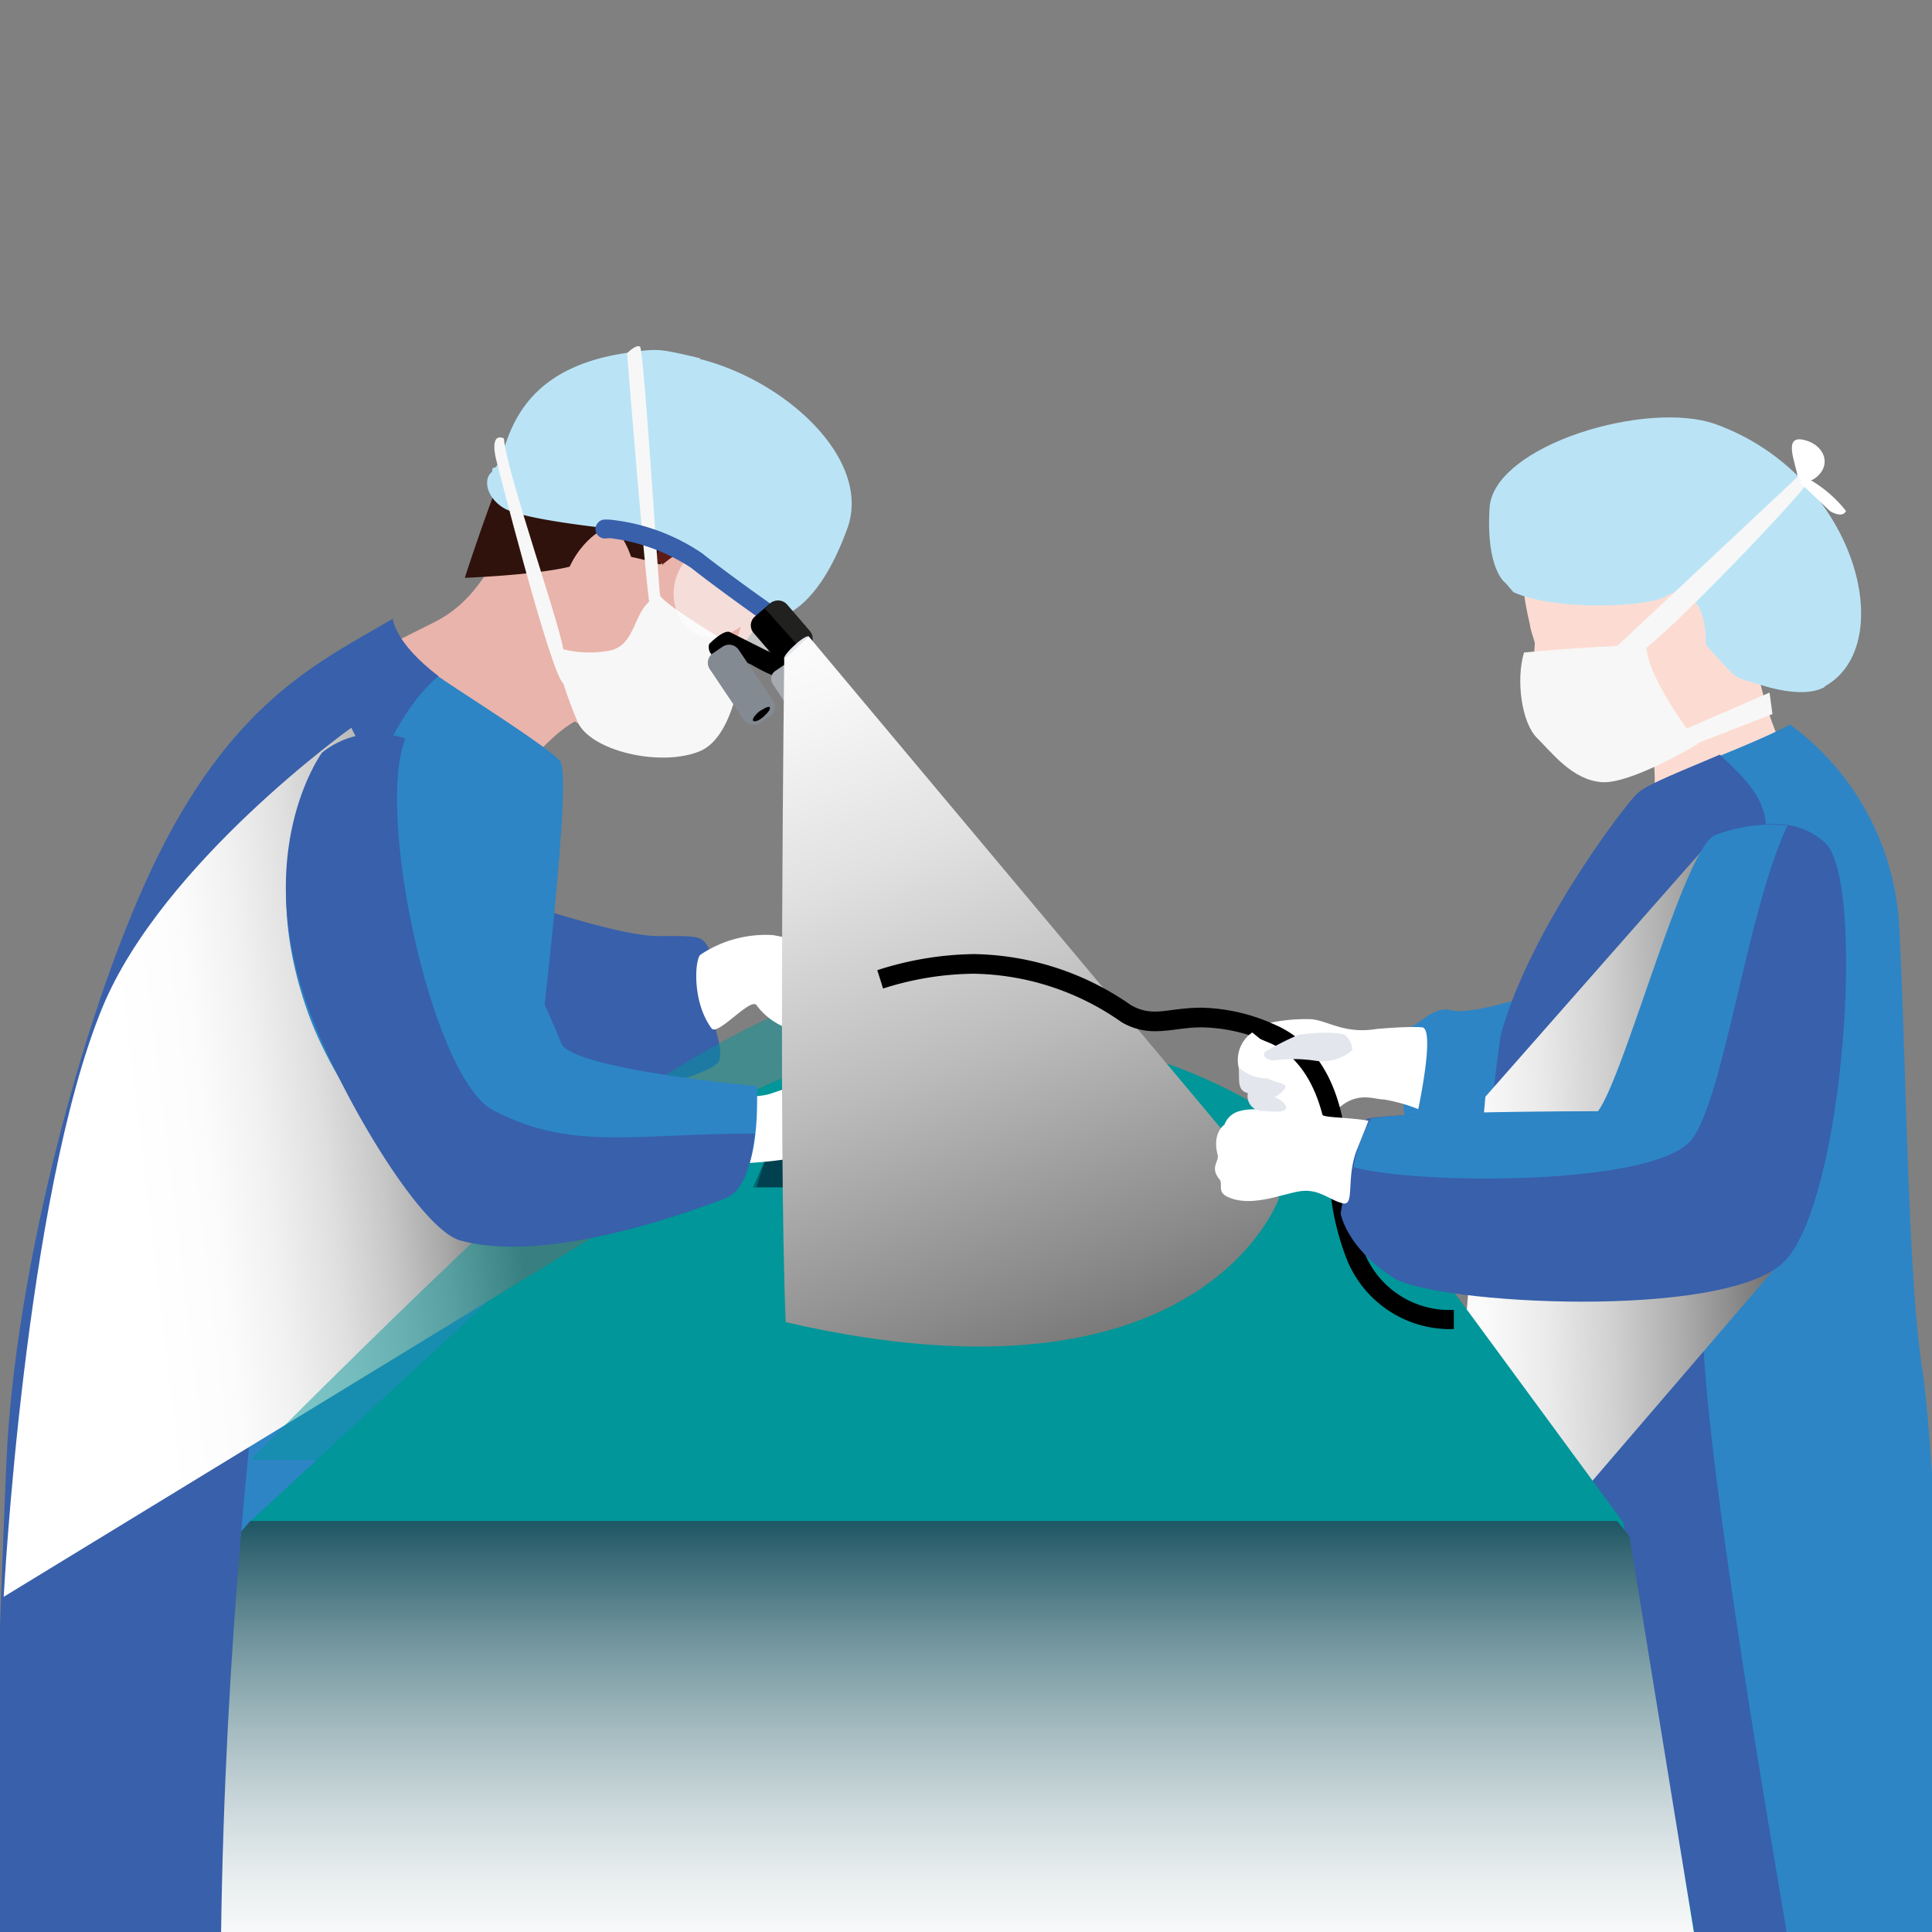 <svg xmlns="http://www.w3.org/2000/svg" xmlns:xlink="http://www.w3.org/1999/xlink" viewBox="0 0 120 120"><rect x="0" y="0" width="120" height="120" fill="#808080" stroke="none"/><defs><style>.cls-1{isolation:isolate;}.cls-2{fill:#2d85c6;}.cls-3{fill:#fcdcd2;}.cls-4{fill:#bae4f6;}.cls-11,.cls-16,.cls-17,.cls-5{mix-blend-mode:multiply;}.cls-6{fill:#3860ab;}.cls-7{fill:#212120;}.cls-8{fill:#e9b4ab;}.cls-9{fill:#2f120c;}.cls-10{fill:#5e1c17;}.cls-11{fill:url(#linear-gradient);}.cls-12{fill:#e3e6ed;}.cls-13,.cls-17{fill:#019699;}.cls-14{fill:url(#linear-gradient-2);}.cls-15{fill:#00404f;}.cls-16{fill:url(#linear-gradient-3);}.cls-17{opacity:0.48;}.cls-18{fill:#a9b2c0;}.cls-19,.cls-21{fill:#fff;}.cls-20{fill:#f7f7f7;}.cls-21{opacity:0.55;}.cls-22{fill:#848a92;}.cls-23{fill:#a7abb1;}.cls-24{mix-blend-mode:soft-light;fill:url(#linear-gradient-4);}</style><linearGradient id="linear-gradient" x1="89.34" y1="77.39" x2="110.81" y2="76.71" gradientUnits="userSpaceOnUse"><stop offset="0" stop-color="#fff"/><stop offset="0.13" stop-color="#fafafa"/><stop offset="0.31" stop-color="#eaeaea"/><stop offset="0.5" stop-color="#d0d0d0"/><stop offset="0.7" stop-color="#acacac"/><stop offset="0.91" stop-color="#7e7e7e"/><stop offset="1" stop-color="#696969"/></linearGradient><linearGradient id="linear-gradient-2" x1="57.17" y1="123.32" x2="57.17" y2="92.05" gradientUnits="userSpaceOnUse"><stop offset="0" stop-color="#fff"/><stop offset="0.09" stop-color="#f9fafb"/><stop offset="0.22" stop-color="#e7edee"/><stop offset="0.36" stop-color="#cad7da"/><stop offset="0.52" stop-color="#a1b9be"/><stop offset="0.7" stop-color="#6d919a"/><stop offset="0.88" stop-color="#2e626f"/><stop offset="1" stop-color="#00404f"/></linearGradient><linearGradient id="linear-gradient-3" x1="1.92" y1="73.28" x2="31.51" y2="69.74" gradientUnits="userSpaceOnUse"><stop offset="0.21" stop-color="#fff"/><stop offset="0.37" stop-color="#fcfcfc"/><stop offset="0.49" stop-color="#f1f1f1"/><stop offset="0.61" stop-color="#e0e0e0"/><stop offset="0.73" stop-color="#c7c7c7"/><stop offset="0.84" stop-color="#a8a8a8"/><stop offset="0.94" stop-color="#818181"/><stop offset="1" stop-color="#696969"/></linearGradient><linearGradient id="linear-gradient-4" x1="34.04" y1="-3.33" x2="58.61" y2="44.78" gradientTransform="translate(14.91 36.46) rotate(6.93)" gradientUnits="userSpaceOnUse"><stop offset="0" stop-color="#fff"/><stop offset="0.12" stop-color="#f7f7f7"/><stop offset="0.32" stop-color="#e1e1e1"/><stop offset="0.56" stop-color="#bcbcbc"/><stop offset="0.83" stop-color="#8b8b8b"/><stop offset="1" stop-color="#696969"/></linearGradient></defs><title>surgery</title><g class="cls-1"><g id="Layer_1" data-name="Layer 1"><path class="cls-2" d="M87.67,63.75c.56-.16,1.37-1.29,2.5-1s4.51-.8,4.51-.8,1.29,8.06-.16,9-6.85-.08-7-.4-.65-2.66-.16-3.38S87.67,63.75,87.67,63.75Z"/><path d="M100.35,38h0Z"/><path class="cls-3" d="M113.41,51.12c-.53-1.81-3-3.35-4.31-9.72a11.28,11.28,0,0,0,.65-7.68c-1.41-5.73-5.39-7-9.94-5.92s-6.18,5.32-4.78,11c0,.17.14.58.3,1.13A21.17,21.17,0,0,1,95,42.75c.19.77,1.13.74,1.61.76.85,1.93,2,3.82,3.48,4.28a5.28,5.28,0,0,0,2.61-.61,9.57,9.57,0,0,1-.77,5.16c-2.81,5.93-4.17,8.62-3.79,8.47C96.5,64.3,114.09,51.78,113.41,51.12Z"/><path class="cls-4" d="M94,36.74c2.66,1.21,8.5.92,9.51.24s2.52.18,2.43,3c1.84,2.09,1.83,2.08,2.81,2.33.32.08,3.06,1.16,4.59.32,4.67-2.58,1.94-13.13-6.77-16.28-4.24-1.53-13.77,1.29-14,5.16s1,4.68,1,4.68Z"/><g class="cls-5"><path class="cls-4" d="M92.52,31.54c-.24,3.87,1,4.68,1,4.68l.48.56c2.66,1.21,8.5.92,9.51.24s2.53.18,2.43,3c1.84,2.09,1.82,2.08,2.81,2.33.32.08,3.06,1.16,4.59.32-1-2.82-7.49-7.33-10.64-9-2.52-1.36-5-4.12-5.43-6.41C94.66,28.25,92.63,29.78,92.52,31.54Z"/></g><path class="cls-6" d="M99.26,120.57h11c-.55-5.48-.86-11.39-.23-14.25.86-3.85-.86-17.95-1.28-20.09l-11.4,2.21a100,100,0,0,0,.35,20C98.21,113.16,98.73,117.11,99.26,120.57Z"/><path class="cls-2" d="M101.28,120.57h13.07c-.28-5.62-.2-11,.24-13,.86-3.84-.71-13.68-1.14-15.82l-14.68-.14A150.11,150.11,0,0,0,99.91,109C100.42,113.72,100.82,117.43,101.28,120.57Z"/><path class="cls-2" d="M121.33,120.57c0-1-1-29.56-1.93-35.49s-1-19.58-1.45-27.79A16.65,16.65,0,0,0,111.18,45c-2.66,1.45-8.46,3.38-9.43,4.35S95,58,93.29,64.29c0,0-.08,3.56-.41,13.51-.29,8.93-2.15,36-.88,42.77Z"/><path class="cls-6" d="M111.07,120.57c-1.47-8.64-5.6-32.9-5.29-39.24.36-7.61,3.62-26.34,3.9-29.55.19-2.18-1.52-3.61-2.86-4.91-2.31,1-4.58,1.86-5.15,2.44-1,1-6.77,8.7-8.46,15a102.41,102.41,0,0,0-1.07,13.84c-.29,8.93-1.61,35.7-.24,42.44Z"/><path d="M10.88,120.57H22.29c.69-6.74,1.49-17.62,1.78-24.09L5.38,96.05s2,15.77,2.61,24.6C9,120.6,9.92,120.57,10.88,120.57Z"/><path class="cls-7" d="M10.88,120.57h8.35c.63-6.75,1.32-16.26,1.59-22.13L2.12,98S3.91,112,4.61,121A52.9,52.9,0,0,1,10.88,120.57Z"/><path class="cls-8" d="M37.24,25.09A3.67,3.67,0,0,0,36,26a20.82,20.82,0,0,0-4.69,7.85c-1,1.51-1.9,3.58-4.36,4.81l-2.48,1.24,6.31,10s2.9-4,4.93-5.09l.11.07h0a7.46,7.46,0,0,0,2.41.89c1.1.23,2.47-.64,4.11-2,.89.33,1.79.89,2.07.28a20,20,0,0,1,1-3.17C47.54,38.5,49,36,49.3,33.63,50,28.9,42.45,21.31,37.24,25.09Z"/><path class="cls-9" d="M39.22,23.21a8.3,8.3,0,0,1,7.52,1.87c2.8,2.25,3.32,3.61,3.64,7,.17,1.73-1.54,3.8-1.54,3.8a6.1,6.1,0,0,0-1.74-1.43c-.81-.34-1.43-1.46-3.32-.9A8,8,0,0,0,41,35.06s-3.72-1.23-4.51-.33-7.62,1.16-7.62,1.16,1.71-5.32,2.9-7.85C34.52,22.11,38.84,23.35,39.22,23.21Z"/><path class="cls-10" d="M43.85,33.57c1.89-.55,2.5.56,3.32.91S49.1,37,49.1,37s2.57-1.06,2.4-2.8a13.27,13.27,0,0,0-4.7-9.08,9.9,9.9,0,0,0-3.36-1.8c1,1.57,2.39,5.12-3,11.54,1.09.19.67.24.67.24A7.93,7.93,0,0,1,43.85,33.57Z"/><path class="cls-4" d="M48.33,38.31A36.5,36.5,0,0,0,39.55,33s-6.88-.6-8.27-1.45S30,29.09,31.1,29.18s.14-6,8.31-7.16c6.3-.92,15.15,5.47,13.22,10.8S48.33,38.31,48.33,38.31Z"/><path class="cls-8" d="M39.34,35c-.25-.76-.78-2.38-1.77-2.13s-3,2.62-2.35,4.25S39.34,35,39.34,35Z"/><path class="cls-4" d="M38.91,21.92c2-.29,2-.27,4.57.33-1,3.38-1.27,10.31-.56,11.08-4.49-2.16-7.08-1.77-9-2.06-2.37-.36-3.52-.74-3.33-2.2C31.68,29.17,30.74,23.11,38.91,21.92Z"/><path class="cls-11" d="M110.85,78.07,90.12,102.21s.67-17,.86-19.38,1.28-14.71,1.28-14.71L106.45,52Z"/><path class="cls-6" d="M44.07,59c-.47-.87-.47-.87-3.22-.86S30.14,55.3,30.14,55.3s-6,12.93-1.23,13.64,15.47-2,15.76-3.06-.55-2.34-.44-3.3A26.94,26.94,0,0,0,44.07,59Z"/><path class="cls-2" d="M24.16,39.4c-4.35,2.58-8.23,4.35-13.06,14C6.63,62.36,1.74,78.86,1.19,91.25.71,102.11-.58,120.3-.58,120.3L26.17,120s10.27-70.56,8.62-72.72c-.63-.83-6.65-4.6-7.33-5.11A21.35,21.35,0,0,1,24.16,39.4Z"/><path class="cls-12" d="M74.91,120.57V110.49a2.9,2.9,0,0,0-2.9-2.9H46.87a2.9,2.9,0,0,0-2.9,2.9v10.08Z"/><rect class="cls-12" x="23.67" y="97.88" width="71.55" height="11.6" rx="2.9" ry="2.9"/><path class="cls-13" d="M23.67,100.78c1-1.94,15-18.37,17.4-18.37H82.65l12.57,18.37Z"/><path class="cls-13" d="M105.34,120.57l-4.51-26L90,79.83C80.64,66.93,69.68,64.2,61,64.2c-13.06,0-27,10.75-30.46,16.43l-15,13.87L12,120.57Z"/><g class="cls-5"><path class="cls-14" d="M10.88,120.57H105.3l-4.09-25.16-.77-.94-84.89,0-.6.68L9,120.62C9.65,120.6,10.27,120.57,10.88,120.57Z"/></g><path class="cls-6" d="M24.4,38.43C20.05,41,14.73,43.34,9.89,53c-4.47,8.94-9,25.65-9.5,38-.48,10.86-1,29.32-1,29.32l14.34-.17c.48-35.36,6.58-64.22,7.9-67.91S24.76,44,27.24,42C24.47,39.89,24.4,38.43,24.4,38.43Z"/><polygon class="cls-15" points="46.77 73.75 72.34 73.72 70.41 70.1 48.33 70.18 46.77 73.75"/><path class="cls-16" d="M37.45,76.46.23,99.18S1.53,74.34,6.35,62.6c3.7-9,15.47-17.4,15.47-17.4Z"/><path class="cls-17" d="M54.69,61.15c-1.93.81-11.78,12-8.4,29.52-11.78.12-30.74,0-30.74,0S35.64,70.34,41.44,66.71C50.81,60.85,54.69,61.15,54.69,61.15Z"/><path class="cls-18" d="M49.13,64.81a1.42,1.42,0,0,1,.65-1.11h0a1.57,1.57,0,0,1,.86-.28h0a1,1,0,0,1,.84.41h0l-.5.34a.41.41,0,0,0-.34-.16h0a1,1,0,0,0-.52.18h0a.84.84,0,0,0-.39.62h0a.35.35,0,0,0,.05.18h0l-.5.34a.91.91,0,0,1-.16-.52Z"/><path class="cls-18" d="M51.69,63.51a1.2,1.2,0,0,1,.56-1h0a1.27,1.27,0,0,1,.71-.23h0a1,1,0,0,1,.84.42h0l-.49.34a.41.41,0,0,0-.35-.16h0a.69.69,0,0,0-.38.13h0a.62.62,0,0,0-.3.49h0a.35.35,0,0,0,0,.18h0l-.49.33a.89.89,0,0,1-.15-.51Z"/><path class="cls-19" d="M47,62.45a4.15,4.15,0,0,0,1.54,1.26c.89.51,1.88,1.82,2.64,1.86s-1-2.06-1.43-2.69,1.29-1,2-.42S53,65.35,53,65.35s.42.64.57,0a6.39,6.39,0,0,0-.35-2.85A6.6,6.6,0,0,0,52,61.12s1.51,1.14,1.61,1.74-.23,2.45.37,2.35.5-2.94.26-3.37a4,4,0,0,0-1-.92s1.12.66,1,1.63.09,1.45.37,1.12.47-.25.34-1.7a4.35,4.35,0,0,0-1.68-2.35A24.93,24.93,0,0,0,48,58.08a7.29,7.29,0,0,0-4.48,1.21c-.34.18-.59,2.87.68,4.59C44.6,64.36,46.66,61.88,47,62.45Z"/><path class="cls-18" d="M51.8,64l.49-.33a.39.39,0,0,0,.34.15h0a.71.71,0,0,0,.38-.12h0a.6.6,0,0,0,.3-.49h0a.32.32,0,0,0-.05-.19h0l.5-.32a.92.92,0,0,1,.15.51h0a1.23,1.23,0,0,1-.57,1h0a1.34,1.34,0,0,1-.71.22h0A1,1,0,0,1,51.8,64Zm1.46-1Z"/><path class="cls-18" d="M49.25,65.28l.48-.34a.44.44,0,0,0,.35.15h0a1,1,0,0,0,.52-.17h0A.83.83,0,0,0,51,64.3h0a.3.3,0,0,0-.05-.18h0l.49-.34a.91.91,0,0,1,.16.52h0a1.46,1.46,0,0,1-.65,1.11h0a1.56,1.56,0,0,1-.86.27h0a1,1,0,0,1-.83-.4Z"/><polygon class="cls-18" points="51.33 64.22 55.8 70.7 55.48 70.82 51.11 65.07 51.33 64.22"/><polygon class="cls-18" points="52.01 63.88 55.63 70.74 55.92 70.64 52.84 64.23 52.01 63.88"/><path class="cls-19" d="M42.39,68.15c1.21,0,4.49.13,5.51-.23,3.61-1.26,5.37-1.26,6.33-1s1.93,1.7,1.93,1.7,1.37,2.22.65,2.2-.81-1.18-1.52-1.69a3.16,3.16,0,0,0-1.06-.58s3.39,2.62,2.54,3.29c-.32.26-.9-.74-1.62-1.49a4.3,4.3,0,0,0-1.44-.92c-.71-.26,4,3,2.26,2.93-.38,0-1-.83-1.57-1.27a5.4,5.4,0,0,0-1.32-.77s3.18,2.35,2.2,2.56c-.47.1-1.14-.74-1.75-1.09a2.73,2.73,0,0,0-1.52-.3c-.68,0-2.24.43-4.2.64-1.63.17-4.91.28-5.58.59C40.75,73.41,42.39,68.15,42.39,68.15Z"/><path class="cls-2" d="M20,47.15c2.65-2.16,7.2-1.8,8.35,2.11s5.91,13.88,6.5,15.52S47,67.46,47,67.46s.39,5.88-1.89,6.77S34.2,76.89,28.77,75.4c-2.56-.7-7.77-7.28-9.63-12.47C15.61,53.12,20,47.15,20,47.15Z"/><path class="cls-6" d="M20,46.75s-4.4,6-.88,15.77c1.86,5.2,6.92,13.83,9.48,14.53C34,78.53,42.8,75.3,45.09,74.41c1.14-.44,1.61-2.25,1.79-4-7.58,0-11.39,1.09-16.25-1.45-3.8-2-7.33-18.49-5.45-23.08A5.37,5.37,0,0,0,20,46.75Z"/><path class="cls-20" d="M46.15,40.49S41.44,37.71,41,37c-1.7.48-1.33,2.9-3,3.38a6.59,6.59,0,0,1-3.62-.24,25.55,25.55,0,0,0,1.53,4.77c.89,1.76,5.12,2.73,7.53,1.76S46.15,40.49,46.15,40.49Z"/><path class="cls-20" d="M35,40.53c.09-.89-3.59-11.29-3.7-13.3-.93-.4-.49,1.29-.49,1.29S34.23,42,35,42.46,35,40.53,35,40.53Z"/><path class="cls-20" d="M41,37c-.12-.8-1-15.31-1.25-15.47s-.8.41-.8.41S40.19,37.62,40.43,38,41,37,41,37Z"/><path class="cls-21" d="M42.65,34.74a3.21,3.21,0,0,0-.08,4.17c1.49,1.5,3.46,0,3.46,0S45.37,40.49,46,41c1.1.88,2.72-1.93,2.72-1.93Z"/><path class="cls-6" d="M49,39.62c-1.28-.76-4.83-3.36-6.07-4.35h0a11.82,11.82,0,0,0-5-1.84h0l-.2,0h0A.6.6,0,0,1,37,33h0a.61.61,0,0,1,.45-.72h0a2.34,2.34,0,0,1,.47,0h0a12.44,12.44,0,0,1,5.71,2.1h0c1.17.94,4.79,3.58,5.94,4.26h0a.6.6,0,0,1,.2.82h0a.61.61,0,0,1-.51.29h0a.55.55,0,0,1-.3-.09Z"/><path d="M44.05,40s.91-.94,1.3-.73l3.31,1.66c.4.22.37,1,0,1.13s-1.48-.48-2-.78-1.52-.13-2.15-.43A.68.68,0,0,1,44.05,40Z"/><path class="cls-22" d="M47.2,44.91a.74.74,0,0,1-1-.2l-2.11-3.14a.71.71,0,0,1,.2-1l.59-.4a.72.72,0,0,1,1,.19L48,43.5a.71.71,0,0,1-.2,1Z"/><path class="cls-23" d="M50.52,45.23a.6.6,0,0,1-.83-.17L48,42.49a.59.59,0,0,1,.16-.82l.49-.33a.58.58,0,0,1,.82.16l1.74,2.57a.59.59,0,0,1-.16.82Z"/><rect x="47.19" y="37.44" width="2.7" height="3.61" rx="0.72" ry="0.72" transform="translate(-13.85 41.24) rotate(-40.78)"/><path class="cls-7" d="M50.29,39.18l-1.41-1.64a.73.73,0,0,0-1-.08l-.38.33,2.41,2.69.33-.29A.71.71,0,0,0,50.29,39.18Z"/><path class="cls-12" d="M49.34,40.09c-.43.38-.71.77-.63.85s.49-.16.91-.54.7-.77.62-.86S49.75,39.7,49.34,40.09Z"/><path d="M47.16,44.19c-.28.23-.46.49-.38.58s.36,0,.65-.26.45-.49.38-.58S47.45,44,47.16,44.19Z"/><path d="M50.45,44.54c-.29.23-.46.5-.39.58s.37,0,.65-.26.46-.49.39-.58S50.73,44.31,50.45,44.54Z"/><path class="cls-24" d="M48.71,40.94s-.37,29.93.09,41.18c25.94,6,30.65-7.72,30.65-7.72L50.24,39.54Z"/><path class="cls-19" d="M85.51,63.91c-2.1.35-3.15-.61-4.2-.61a10.93,10.93,0,0,0-3.24.43c-.35.24-.59,4.12,1.05,5.87,0,0,3,.06,4.14-.87s2.1-.44,2.69-.44a10.17,10.17,0,0,1,2.14.6s1.07-5,.24-5.08S85.51,63.91,85.51,63.91Z"/><path class="cls-12" d="M78,68.87c.06.41.15.59,1.14.73.6.09.7.18.93-.11s-.55-.73-1-.73a4.62,4.62,0,0,0-.61,0Z"/><path d="M83.75,78.46a16.3,16.3,0,0,1-1.21-6.16h0c0-1.33-.36-6.28-3.9-7.61h0a10.43,10.43,0,0,0-4-.88h0c-1.11,0-1.92.24-2.89.24h0a4,4,0,0,1-2.1-.57h0a16.35,16.35,0,0,0-9.16-3h0a18.91,18.91,0,0,0-5.64.92h0l-.36-1.14a20.28,20.28,0,0,1,6-1h0a17.46,17.46,0,0,1,9.74,3.16h0a2.86,2.86,0,0,0,1.52.41h0c.72,0,1.61-.24,2.89-.24h0a11.54,11.54,0,0,1,4.42,1h0c4.43,1.83,4.57,7.34,4.65,8.67h0a15,15,0,0,0,1.1,5.7h0a5.69,5.69,0,0,0,5.49,3.4h0l0,1.19a6.91,6.91,0,0,1-6.54-4.08Z"/><path class="cls-6" d="M107.18,51.93c-1.88.7-5.87,15-7.52,17.15,0,0-12.63-.06-14.75.41-.94,1.18-1.64,5.88-1.64,5.88s.34,2.12,3.29,4C89.14,81,107,82,110.76,78.42s5.18-23.73,2.59-26.08S107.18,51.93,107.18,51.93Z"/><path class="cls-2" d="M106.53,51.87c-1.88.7-5.64,15-7.28,17.15,0,0-12,0-14.1.47a9.32,9.32,0,0,0-1.08,3c3.85,1.1,18.92,1.21,21.05-1.77,2-2.75,3.44-14.32,5.91-19.45A9.91,9.91,0,0,0,106.53,51.87Z"/><path class="cls-19" d="M85,69.61c-1.23-.21-2.47-.18-2.82-.33a6.84,6.84,0,0,1-1.15-1s-.18-.2-.78.3-2.38.17-3.2.42a1.35,1.35,0,0,0-1,.86s-.78.49-.42,1.87c.11.43-.51.76.12,1.53.23.29-.17.76.48,1.07,1.53.74,3.63-.28,4.7-.36s1.68.58,2.47.77.16-1.63.92-3.43C84.63,70.54,85,69.61,85,69.61Z"/><path class="cls-12" d="M76.93,66.28c.09.52-.14,1.36.44,1.57s1.46.68,2.16.06.09-.55-.53-.81S76.93,66.28,76.93,66.28Z"/><path class="cls-19" d="M77.78,64.13a2.07,2.07,0,0,0-.85,2.15,2.59,2.59,0,0,0,1.66.7c.35-.09.62-.79.35-1S78.86,65,78.86,65Z"/><path class="cls-12" d="M77.54,67.79A.91.91,0,0,0,78.36,69c.41,0,1.46.18,1.52-.17s-.7-.7-.7-.7Z"/><path class="cls-12" d="M84,65.23a2.89,2.89,0,0,1-2.39.64,9,9,0,0,0-2.51,0c-.35,0-.93-.35-.35-.64a17.18,17.18,0,0,1,1.87-.94c.41-.11,2.68-.29,3,.06A1.38,1.38,0,0,1,84,65.23Z"/><path class="cls-20" d="M94.66,40.53c-.51,1.68-.16,4.35.81,5.31s2.19,2.59,4,2.74,6-2.38,6-2.38-3.22-4.06-3.22-6.16C97.88,40.2,94.66,40.53,94.66,40.53Z"/><path class="cls-20" d="M101.75,40.61c1.93-1.21,10.51-10.28,10.51-10.64s-.6-.36-.6-.36l-11.6,10.88Z"/><polygon class="cls-20" points="104.05 45.56 109.91 43.02 110.09 44.35 103.56 46.89 104.05 45.56"/><path class="cls-19" d="M111.66,29.61c-.16-.93-.89-2.54.32-2.3s1.77,1.37,1,2.18S111.66,29.61,111.66,29.61Z"/><path class="cls-19" d="M112,29.57a7.86,7.86,0,0,1,2.66,2.17c-.24.49-1,0-1,0L111.82,30Z"/></g></g></svg>
